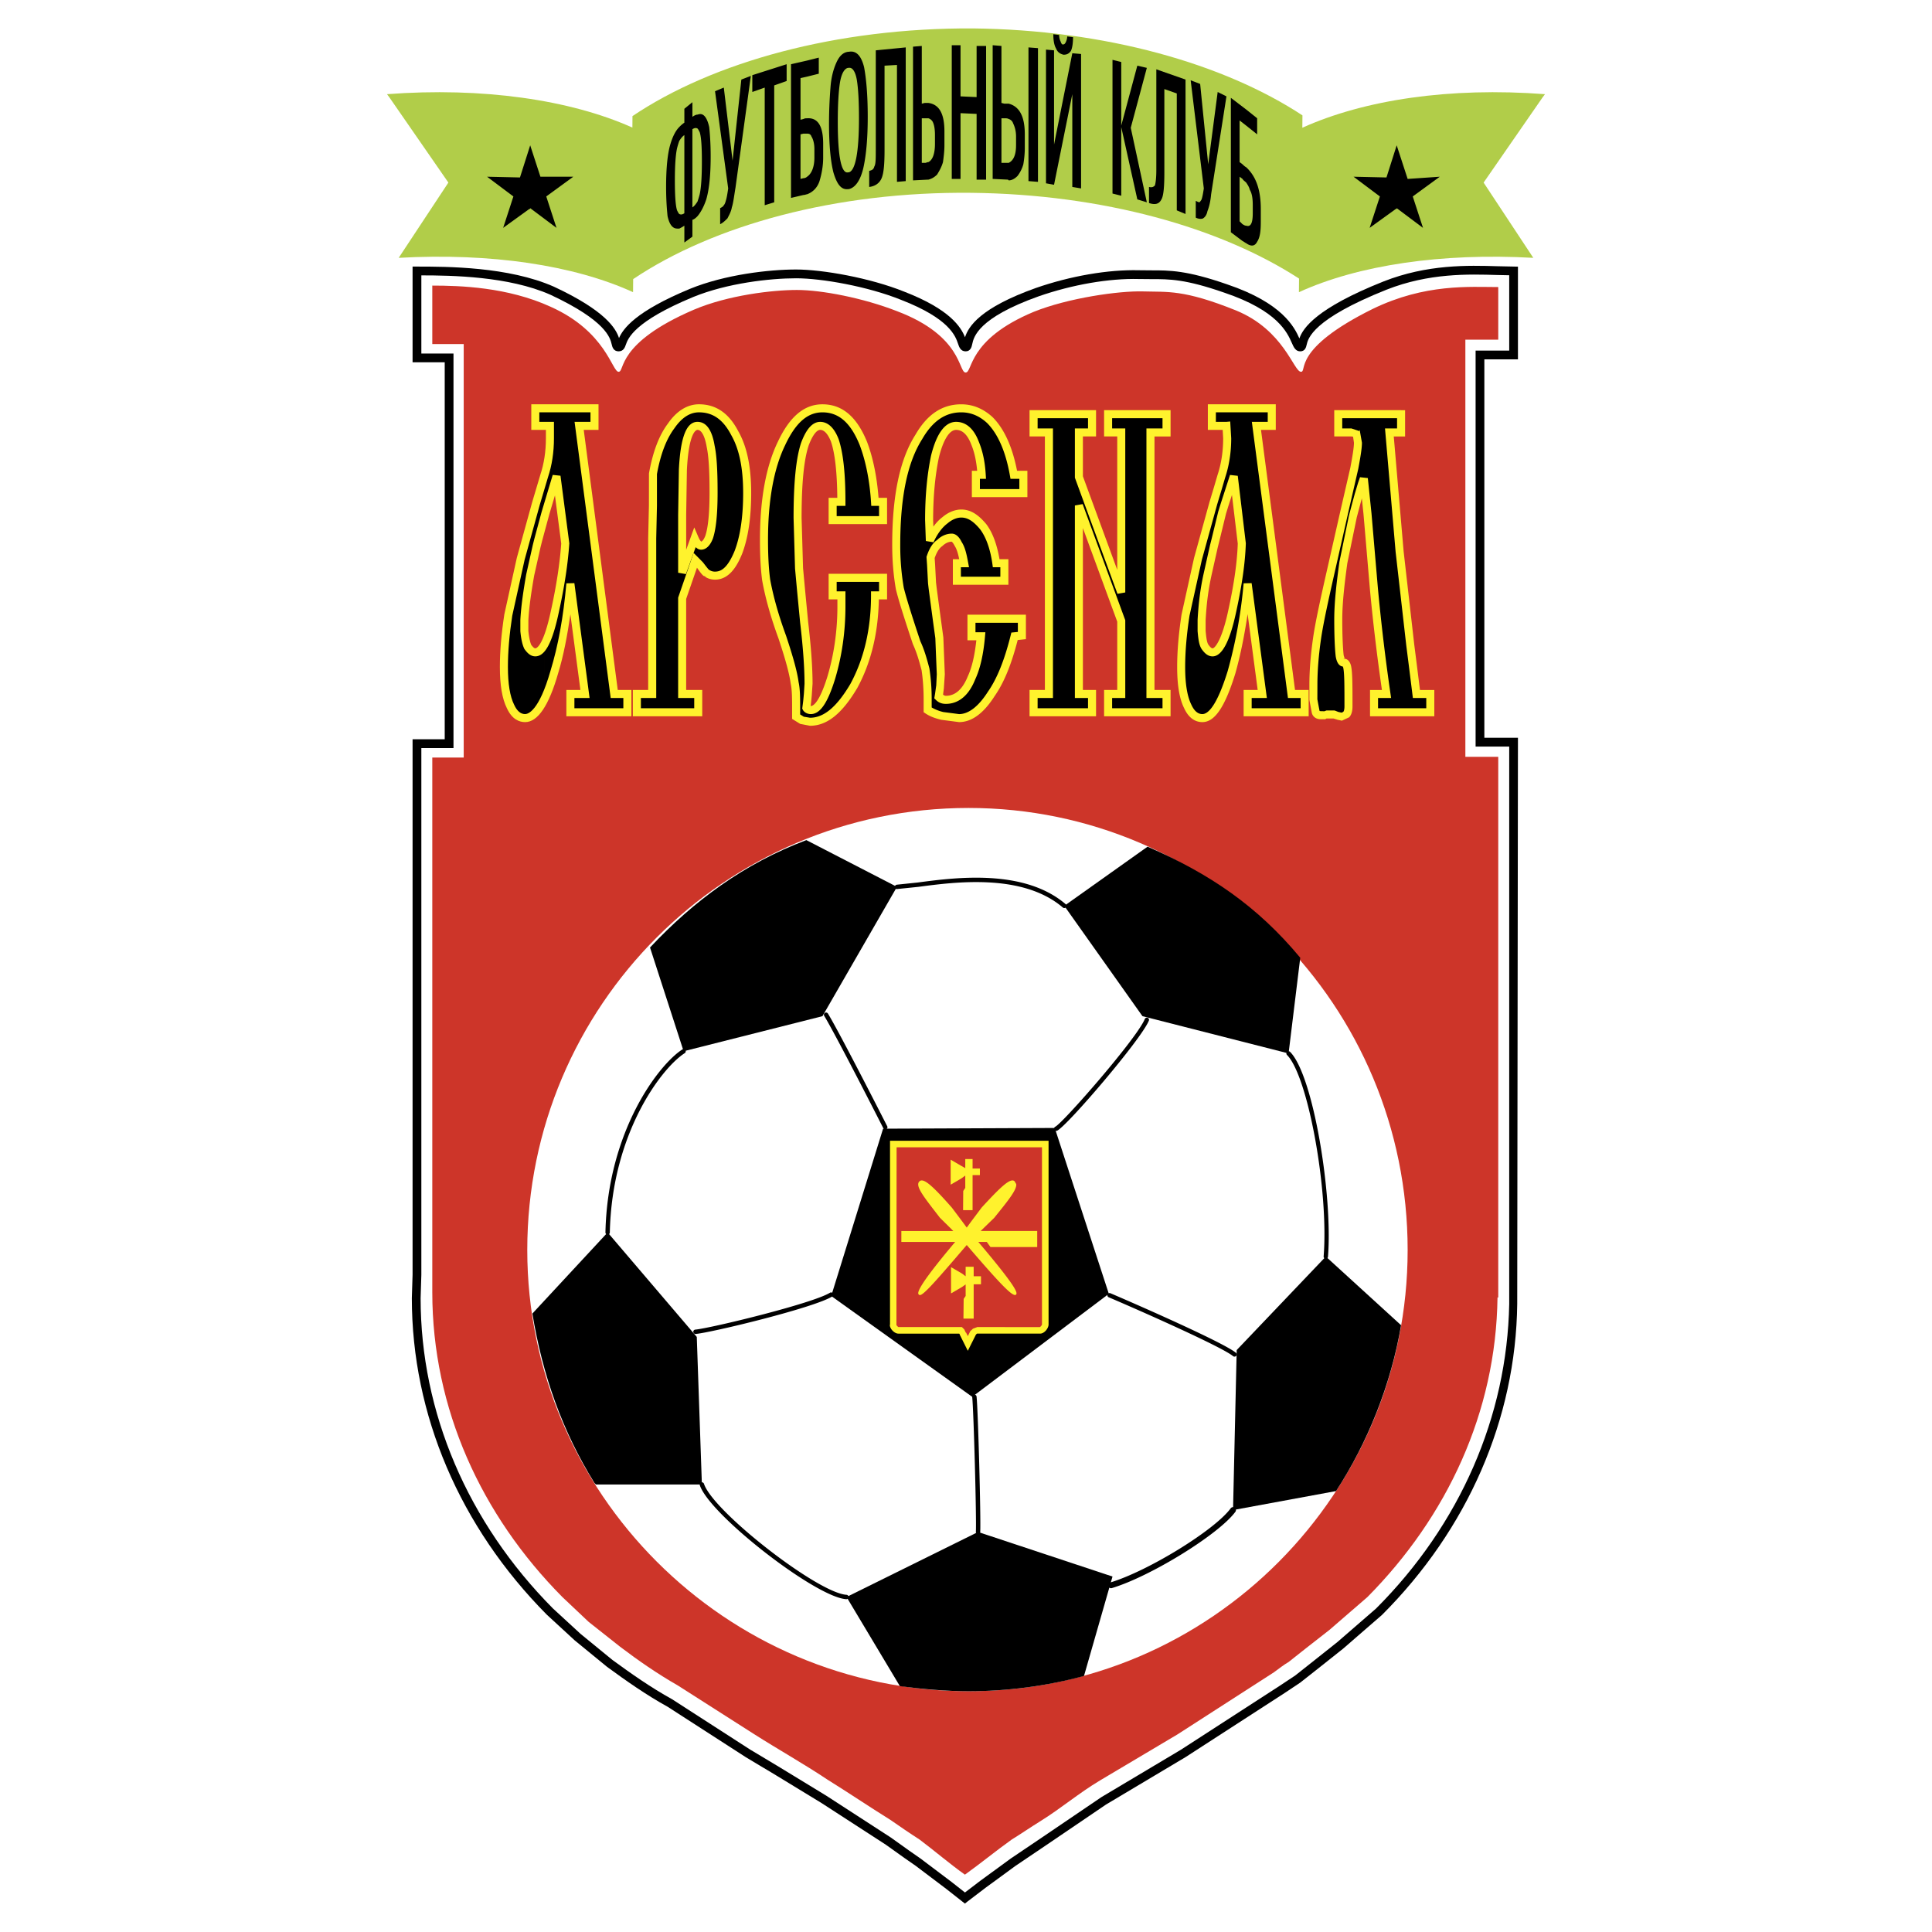 <?xml version="1.0" encoding="UTF-8"?> <svg xmlns="http://www.w3.org/2000/svg" width="2500" height="2500" viewBox="0 0 192.756 192.756"><g fill-rule="evenodd" clip-rule="evenodd"><path fill="#fff" d="M0 0h192.756v192.756H0V0z"></path><path d="M138.021 28.086c-6.695 2.668-8.02 4.644-8.381 5.678-.496-1.113-1.682-3.532-7.211-5.395-4.027-1.402-5.752-1.4-7.578-1.396l-1.221-.011c-3.07-.077-6.82.568-10.289 1.773-5.557 1.984-6.714 3.834-7.062 4.914-.393-.993-1.472-2.772-6.049-4.544-3.428-1.386-8.186-2.217-10.8-2.217-2.706 0-7.103.505-10.588 1.928-5.448 2.257-6.669 3.971-7.083 4.912-.319-.975-1.373-2.734-6.489-5.122-4.54-2.009-10.707-2.009-13.671-2.009h-.437v9.549h3.207v37.612h-3.207v53.428l-.073 2.332c0 11.605 4.782 22.82 13.467 31.58l2.784 2.564 3.227 2.641c1.88 1.375 3.899 2.799 6.042 3.98l7.775 5.016 3.088 1.852 4.491 2.738 6.418 4.158 1.84 1.314 1.128.785 3.045 2.299 1.875 1.475.256-.203 1.813-1.381 2.975-2.176 2.918-1.969c-.01.008 3.082-2.092 3.082-2.092l3.029-2.057 7.943-4.736 9.93-6.424-.023.014 1.531-1.021 1.805-1.422 2.479-1.969 3.877-3.365c8.564-8.562 13.348-19.568 13.49-31.012l.072-56.497h-3.352V35.852h3.352v-9.248l-2.029-.042c-2.954-.086-6.999-.209-11.396 1.524z"></path><path d="M129.727 35.053c.49 0 .588-.436.635-.646.143-.633.578-2.558 7.982-5.508 4.227-1.667 8.17-1.549 11.049-1.461l1.182.024v7.517h-3.354v39.508h3.354v55.616c-.213 11.209-4.906 21.998-13.285 30.379l-3.84 3.332-2.465 1.957-1.746 1.383c-.01.004-1.498.996-1.498.996l-9.914 6.416-7.932 4.729c-.002 0-6.125 4.156-6.125 4.156l-2.922 1.971-3.045 2.225-1.53 1.166-1.333-1.049-3.094-2.334-1.129-.787-1.835-1.311c-.033-.023-6.441-4.174-6.441-4.174-.002 0-4.523-2.758-4.523-2.758l-3.067-1.84-7.793-5.025c-2.126-1.174-4.117-2.578-5.956-3.922l-3.188-2.609-2.752-2.533c-8.505-8.582-13.197-19.578-13.197-30.951l.073-2.332V74.635h3.207V35.272h-3.207v-7.798c3.032.004 8.703.085 12.87 1.929 5.567 2.599 5.968 4.306 6.119 4.948.058.245.165.702.691.702.49 0 .632-.406.717-.649.222-.635.813-2.322 6.741-4.778 3.366-1.373 7.628-1.862 10.255-1.862 2.531 0 7.142.806 10.478 2.155 4.831 1.87 5.422 3.625 5.674 4.375.107.32.255.759.759.759.503 0 .604-.467.656-.717.153-.713.559-2.606 6.635-4.775 3.371-1.169 7.006-1.798 9.975-1.724l1.246.011c1.826-.003 3.402-.005 7.293 1.35 5.312 1.789 6.275 3.966 6.738 5.014.189.432.371.841.842.841z" fill="#fff"></path><path d="M127.104 166.842c.51-.365.945-.729 1.457-1.021l1.75-1.385 2.332-1.822 3.789-3.279c7.945-8.02 12.83-18.441 12.975-29.885h.074V75.508H146.2V33.887h3.281v-5.248c-2.842 0-7.289-.365-12.537 2.187-8.092 4.009-6.488 6.268-7.145 6.268-.729 0-1.676-4.155-6.486-6.123-5.25-2.114-6.854-1.822-9.258-1.896-2.406-.072-7.508.656-10.934 2.042-6.633 2.77-6.051 6.05-6.78 6.05-.729 0-.292-3.644-6.851-6.123-3.354-1.312-7.508-2.114-9.987-2.114-2.405 0-6.853.511-10.278 1.969-7.799 3.353-6.852 6.195-7.508 6.195-.656 0-1.239-4.009-6.778-6.487-4.301-1.968-9.04-2.113-11.809-2.113v5.831h3.134v41.257H43.13V128.938c0 11.59 4.883 22.232 12.974 30.396l2.624 2.479 3.135 2.479c1.822 1.383 3.718 2.697 5.758 3.863l7.654 4.883c2.406 1.531 4.883 2.916 7.289 4.52 2.115 1.312 4.155 2.697 6.269 4.01.948.656 1.896 1.311 2.916 1.967 1.458 1.094 2.988 2.406 4.52 3.5 1.529-1.094 3.133-2.406 4.664-3.5.949-.582 1.895-1.238 2.844-1.822 2.113-1.312 3.789-2.77 5.977-4.082l7.727-4.592 9.623-6.197z" fill="#cd3529"></path><path d="M121.928 69.677v-5.468c.363-.729.654-1.822 1.02-3.279.51-2.333.875-4.592.947-6.706l-.801-6.706c-.438 1.239-.803 2.478-1.166 3.645v.146-3.936c.363-1.312.51-2.479.51-3.645 0-.292 0-.729-.074-1.24h-.436v-1.749h4.955v1.749h-1.529l3.498 26.752h1.312v1.822h-5.686V69.24h1.457l-1.457-11.006a49.058 49.058 0 0 1-1.604 8.82c-.292 1.019-.655 1.894-.946 2.623zm15.16-.437h1.24a204.292 204.292 0 0 1-1.24-10.351 221.022 221.022 0 0 1-.656-7.653l-.363-3.499c-.219.655-.438 1.166-.512 1.604-.145.437-.291 1.166-.582 2.187-.365 1.676-.656 3.134-.947 4.591-.291 2.115-.51 4.01-.51 5.686 0 1.822.072 3.062.145 3.646.074.437.219.655.365.655.219 0 .291.146.363.365.146.583.146 1.895.146 4.009 0 .365-.072.655-.219.802-.146.145-.291.218-.438.218-.072 0-.219 0-.363-.073-.146 0-.293-.072-.439-.145h-.728c-.072 0-.145 0-.219.073h-.363c-.219 0-.438-.073-.51-.365-.074-.218-.146-.656-.219-1.167v-1.458c0-1.604.145-3.135.363-4.665.219-1.531.729-3.863 1.459-7.07l1.238-5.467c.438-1.75.801-3.207 1.021-4.446.219-1.167.363-2.042.363-2.552 0-.437-.072-.729-.145-.875-.146-.146-.293-.146-.51-.146h-1.312v-1.821h6.268v1.821h-1.166c.219 3.426.582 7.362 1.021 11.882.363 4.082.873 7.799 1.311 11.298l.365 2.916h1.385v1.822h-5.613V69.24h.001zm-15.16-28.501v1.749h-1.021v-1.749h1.021zm0 6.633v3.936c-.293.948-.51 1.75-.656 2.551-.365 1.458-.656 2.551-.803 3.499a27.74 27.74 0 0 0-.584 4.519v1.094c.074.801.146 1.312.365 1.604.219.292.438.51.729.51.293 0 .656-.292.949-.875v5.468c-.656 1.312-1.312 1.968-1.969 1.968-.584 0-1.094-.364-1.457-1.166-.439-.875-.656-2.187-.656-3.936 0-1.532.146-3.28.436-5.175.293-1.677.73-3.572 1.24-5.613.363-1.385.875-3.281 1.531-5.541.291-.874.51-1.749.801-2.696 0-.001.074-.074.074-.147zm-52.264 8.82v-1.968c.072.146.219.219.292.219.291 0 .583-.292.802-.875.29-.875.437-2.332.437-4.446 0-2.042-.073-3.572-.292-4.592-.218-1.312-.657-1.968-1.239-2.042v-1.749h.072c1.531 0 2.697.801 3.572 2.479.875 1.53 1.239 3.571 1.239 5.976 0 2.406-.292 4.374-.874 5.904-.656 1.604-1.385 2.333-2.333 2.333-.292 0-.582-.073-.874-.292-.073 0-.292-.292-.656-.802l-.146-.145zm18.441-4.301h-5.029v-1.822h.874c0-2.77-.219-4.811-.655-6.123-.365-.948-.875-1.458-1.458-1.458s-1.093.656-1.53 1.823c-.51 1.53-.729 4.009-.729 7.361 0 1.75.072 3.426.146 5.029.073 1.094.292 2.916.51 5.395.292 2.479.438 4.519.438 6.123 0 .365 0 .729-.073 1.093 0 .365-.073.583-.073.729l-.073.583c.073.146.292.219.438.219.729 0 1.385-1.094 2.041-3.208.657-2.186 1.021-4.591 1.021-7.143v-1.093h-.874V57.65h5.029v1.749h-.802c0 3.499-.729 6.487-2.114 9.038-1.385 2.333-2.771 3.572-4.374 3.572-.364 0-.656-.073-.801-.145a6.834 6.834 0 0 1-.583-.365v-.655c0-1.167 0-2.042-.146-2.697-.146-1.093-.583-2.625-1.24-4.592-.802-2.187-1.312-4.082-1.604-5.686-.146-1.094-.219-2.405-.219-4.009 0-4.009.583-7.216 1.75-9.622 1.093-2.332 2.405-3.499 4.082-3.499 1.823 0 3.135 1.167 4.082 3.499.583 1.53 1.021 3.499 1.167 5.831h.802v1.822h-.003zm7.362 4.301h.729c-.146-.802-.291-1.458-.583-1.896-.218-.437-.437-.655-.656-.655a1.67 1.67 0 0 0-1.166.51c-.438.292-.729.802-.948 1.458.073 1.093.146 1.968.146 2.551.073.584.146 1.386.292 2.26.218 1.604.364 2.697.437 3.207.073 1.094.146 2.333.146 3.646 0 .583 0 1.02-.073 1.238 0 .219-.073.583-.146 1.021.219.219.438.292.73.292 1.093 0 1.967-.729 2.551-2.187.51-1.092.801-2.478.948-4.154h-.948v-1.749h5.03v1.676l-.73.073c-.582 2.332-1.311 4.301-2.332 5.759-1.02 1.604-2.113 2.405-3.207 2.405a7.06 7.06 0 0 1-1.677-.219c-.583-.145-1.021-.292-1.458-.582v-.657-.437c0-1.021-.073-2.042-.218-2.989-.218-.802-.437-1.677-.875-2.624-.802-2.406-1.385-4.229-1.676-5.394a25.047 25.047 0 0 1-.365-4.374c0-4.811.729-8.383 2.259-10.788 1.094-1.896 2.479-2.842 4.229-2.842 1.021 0 1.968.364 2.841 1.167 1.168 1.166 1.969 2.987 2.406 5.466h.947v1.822h-4.736v-1.822h.582c-.072-1.239-.291-2.259-.656-3.134-.438-1.167-1.093-1.75-1.895-1.75-.875 0-1.604 1.021-2.114 3.062-.365 1.749-.583 3.863-.583 6.341 0 .729 0 1.385.072 2.042.438-.948.948-1.604 1.531-2.042.51-.437 1.094-.655 1.604-.655.802 0 1.458.437 2.187 1.312.654.875 1.094 2.114 1.311 3.645h.803v1.75h-4.738v-1.753h-.001zm12.174-5.758V69.24h1.311v1.822h-5.83V69.24h1.529V43.144h-1.529v-1.821h5.83v1.821h-1.311v4.446l4.227 11.517V43.144h-1.312v-1.821h5.832v1.821h-1.604V69.24h1.604v1.822h-5.832V69.24h1.312v-7.289l-4.227-11.517zm-52.775-7.946h-.51v-1.749h4.956v1.749h-1.53l3.499 26.752h1.312v1.822h-5.686V69.24h1.458l-1.458-11.006c-.292 3.279-.802 6.195-1.604 8.82-.292 1.02-.655 1.895-.947 2.624V64.21c.364-.729.729-1.822 1.021-3.279.51-2.333.875-4.592 1.021-6.706l-.875-6.706a40.852 40.852 0 0 0-1.094 3.645c-.072.073-.072.146-.072.218v-4.009c.364-1.312.51-2.479.51-3.645l-.001-1.24zm14.798-1.749v1.749h-.073c-.802 0-1.312 1.458-1.458 4.374-.072.947-.072 2.479-.072 4.519v5.759l1.238-3.427c.073.22.219.438.365.511v1.968l-.292-.292-1.312 3.79v9.549h1.604v1.822H63.54V69.24h1.531V53.713c0-1.092 0-2.259.072-3.279v-3.135c.365-2.041.948-3.644 1.823-4.811.802-1.093 1.676-1.676 2.698-1.749zm-15.308 1.749h-.948v-1.749h.948v1.749zm0 27.189c-.656 1.312-1.312 1.968-1.968 1.968-.583 0-1.093-.364-1.458-1.166-.438-.875-.656-2.187-.656-3.936 0-1.532.146-3.28.437-5.175.292-1.677.73-3.572 1.24-5.613a223.49 223.49 0 0 1 1.53-5.541c.292-.874.583-1.749.802-2.696.073 0 .073-.073.073-.146v4.009c-.218.875-.51 1.677-.656 2.479-.364 1.458-.655 2.551-.802 3.499-.292 1.677-.51 3.134-.583 4.519v1.094c.073.801.219 1.312.365 1.604.219.292.438.51.729.51s.656-.292.948-.875v5.466h-.001z"></path><path d="M59.312 40.337h-6.305v2.552h1.458v.838c0 1.311-.189 2.543-.562 3.664l-.802 2.696-1.537 5.565c-.002.004-1.247 5.646-1.247 5.646-.294 1.914-.444 3.677-.444 5.245 0 1.829.229 3.174.699 4.115.52 1.145 1.275 1.388 1.816 1.388 1.265 0 2.375-1.642 3.301-4.883.536-1.751.911-3.746 1.219-5.872.396 2.997.92 6.951 1 7.547h-1.401v2.624h6.487v-2.624h-1.361l-3.394-25.949h1.475v-2.552h-.402zm-.4.802v.948h-1.587l3.604 27.553h1.263v1.021h-4.883V69.64h1.514l-1.518-11.459-.797.017c-.299 3.361-.817 6.22-1.588 8.738-1.142 3.998-2.227 4.309-2.532 4.309-.444 0-.812-.313-1.092-.932-.415-.829-.621-2.092-.621-3.77 0-1.527.146-3.249.433-5.116l1.232-5.576 1.526-5.526.808-2.717c.391-1.166.594-2.484.594-3.881v-1.64H53.81v-.948h5.102z" fill="#fff22d"></path><path d="M54.04 51.064l-.729 2.697-.157.627-.652 2.908c-.257 1.481-.508 3.066-.587 4.56v1.114c.07.785.209 1.389.407 1.782.287.394.606.732 1.087.732.982 0 1.709-1.38 2.361-4.474.552-2.521.888-4.733 1.028-6.76l.003-.041-.881-6.746-.775-.081-1.105 3.682zM53 64.333c-.048-.113-.207-.534-.286-1.399l.002-1.057c.076-1.43.323-2.986.578-4.451l.638-2.841.158-.629.723-2.677.554-1.852.627 4.801c-.137 1.953-.475 4.176-1.009 6.615-.786 3.732-1.498 3.84-1.577 3.84-.1.001-.226-.107-.408-.35l1.04-13.269L53 64.333zM66.636 42.262c-.88 1.171-1.5 2.8-1.888 4.967l-.005 3.205-.074 3.279v15.125h-1.53v2.624h6.924v-2.624h-1.604v-9.081l1.079-3.119c.501.712.65.901.926.901l-.24-.08c.333.25.698.372 1.114.372 1.477 0 2.25-1.473 2.704-2.581.601-1.579.904-3.613.904-6.057 0-2.635-.423-4.655-1.292-6.176-.938-1.799-2.223-2.681-3.92-2.681-1.161.001-2.233.667-3.098 1.926zM65.071 69.64h.401V53.713l.072-3.25v-3.164c.358-1.97.931-3.487 1.742-4.57.729-1.06 1.549-1.59 2.449-1.59 1.389 0 2.411.72 3.216 2.263.806 1.41 1.194 3.3 1.194 5.792 0 2.345-.286 4.284-.848 5.762-.752 1.837-1.441 2.074-1.958 2.074a.997.997 0 0 1-.634-.211c-.04-.017-.57-.714-.57-.714l-.48-.487-.453-.454-1.543 4.46V69.64h1.604v1.021h-5.321V69.64h1.129z" fill="#fff22d"></path><path d="M67.732 46.842l-.073 4.539v5.759l.778.137.971-2.686c.149.139.321.252.547.252.28 0 .806-.147 1.177-1.134.313-.939.462-2.435.462-4.587 0-2.266-.093-3.708-.3-4.676-.259-1.559-.833-2.358-1.704-2.358-1.105-.001-1.696 1.51-1.858 4.754zm.728 4.539l.072-4.489c.195-3.891.97-4.003 1.058-4.003.401 0 .735.622.917 1.706.198.929.285 2.321.285 4.527 0 2.036-.139 3.489-.416 4.319-.181.48-.362.586-.411.594-.016-.01-.126-.077-.299-.48l-.399-.932-.807 2.229v-3.471zM77.61 44.068c-1.186 2.443-1.788 5.739-1.788 9.792 0 1.614.072 2.942.222 4.061.321 1.769.867 3.705 1.625 5.771.71 2.132 1.086 3.526 1.218 4.507.142.648.142 1.485.142 2.645v.878l.804.5.981.189c1.693 0 3.192-1.197 4.718-3.769 1.386-2.551 2.094-5.526 2.149-8.842h.823v-2.552h-5.831V59.8h.875v.692c0 2.444-.338 4.809-1.003 7.028-.819 2.637-1.432 2.921-1.657 2.921l-.011-.003.044-.348c.003-.05.022-.193.022-.193l.053-.586c-.008.079.073-1.093.073-1.093 0-1.612-.148-3.688-.44-6.169l-.296-3.083-.212-2.291-.146-5.003c0-3.438.232-5.805.708-7.235.368-.979.789-1.548 1.151-1.548.542 0 .912.752 1.083 1.2.394 1.183.6 3.078.621 5.579h-.866v2.624h5.831v-2.624h-.85c-.16-2.058-.54-3.988-1.144-5.574-1.028-2.53-2.484-3.757-4.457-3.757-1.812 0-3.265 1.221-4.442 3.731zm2.222 26.776c0-1.211 0-2.085-.155-2.784-.132-1-.52-2.439-1.25-4.632-.747-2.036-1.28-3.926-1.59-5.631-.142-1.064-.212-2.359-.212-3.937 0-3.93.575-7.108 1.709-9.447 1.047-2.234 2.229-3.273 3.721-3.273 1.631 0 2.811 1.032 3.711 3.249.61 1.603 1.004 3.579 1.137 5.706l.023.376h.777v1.021h-4.228v-1.021h.875v-.401c0-2.839-.222-4.884-.677-6.249-.551-1.435-1.303-1.732-1.838-1.732-.757 0-1.38.682-1.906 2.082-.509 1.526-.754 3.977-.754 7.503l.146 5.048.214 2.326.296 3.084c.29 2.463.437 4.506.437 6.087l-.065 1.014-.051.538-.029.271-.085.654.055.109c.151.303.519.44.795.44.927 0 1.675-1.076 2.424-3.49.689-2.297 1.038-4.74 1.038-7.262v-1.494h-.875v-.948h4.228v.948h-.802v.4c0 3.348-.695 6.324-2.065 8.848-1.359 2.29-2.64 3.362-4.021 3.362l-.623-.104-.361-.227.001-.434zM91.329 43.381c-1.553 2.441-2.313 6.04-2.313 10.988 0 1.555.125 3.05.371 4.443.267 1.073.756 2.644 1.691 5.452.4.871.607 1.637.808 2.378l.06.225c.131.867.205 1.879.205 2.883v1.308l.179.119c.485.323.966.484 1.583.638l1.773.23c1.259 0 2.453-.872 3.544-2.591.932-1.329 1.668-3.13 2.307-5.602l.818-.083v-2.44h-5.831v2.552h.886c-.162 1.478-.429 2.685-.848 3.584-.523 1.304-1.256 1.956-2.188 1.956-.132 0-.203-.065-.286-.112l.104-.812-.021.14.093-1.366-.146-3.671-.439-3.234-.228-1.712-.064-.543-.094-1.812-.042-.621c.205-.588.453-.987.763-1.193.408-.399.779-.439.932-.441.008.004.122.058.31.432.217.331.339.807.445 1.316h-.633v2.551h5.539v-2.551h-.887c-.248-1.443-.672-2.637-1.307-3.484-.852-1.023-1.622-1.473-2.507-1.473-.627 0-1.307.275-1.865.752-.333.25-.638.572-.918.955l-.024-.65c0-2.325.194-4.431.576-6.259.44-1.764 1.054-2.743 1.721-2.743.638 0 1.149.501 1.519 1.489.311.748.487 1.614.579 2.593h-.531v2.624h5.541v-2.624h-1.031c-.463-2.375-1.277-4.186-2.439-5.35-.934-.856-1.98-1.284-3.126-1.284-1.901-.001-3.398.995-4.579 3.043zm1.624 26.806v-.437a20.09 20.09 0 0 0-.224-3.05c-.01-.044-.07-.267-.07-.267-.2-.737-.425-1.573-.837-2.463-.663-1.998-1.334-4.058-1.651-5.323a24.903 24.903 0 0 1-.353-4.277c0-4.791.719-8.25 2.197-10.573 1.035-1.793 2.305-2.658 3.891-2.658.952 0 1.792.347 2.572 1.061 1.088 1.09 1.859 2.857 2.281 5.242l.059.332h.883v1.02h-3.936v-1.02h.607l-.025-.424c-.074-1.266-.299-2.333-.686-3.266-.619-1.648-1.575-1.996-2.266-1.996-1.103 0-1.945 1.132-2.503 3.364-.396 1.899-.595 4.061-.595 6.439l.075 2.085.763.125c.396-.857.856-1.476 1.407-1.889.435-.373.924-.576 1.364-.576.635 0 1.197.349 1.878 1.167.596.795 1.012 1.96 1.225 3.445l.047.344h.75v.947h-3.937v-.947h.809l-.088-.472c-.143-.783-.299-1.529-.645-2.045-.083-.174-.413-.835-.989-.835-.523 0-1.051.229-1.449.628-.421.271-.772.8-1.044 1.615l-.026.075.056.798.095 1.805c.003.05.066.585.066.585l.231 1.741.216 1.598.22 1.601c-.004-.031.143 3.588.143 3.588l-.054 1.111-.02.127-.096.69-.08.469.147.145c.283.283.595.409 1.013.409.889 0 2.116-.423 2.922-2.439.496-1.061.818-2.464.977-4.268l.037-.436h-.986v-.948h4.229v.913l-.648.065-.068.274c-.623 2.491-1.365 4.331-2.271 5.625-.934 1.468-1.925 2.235-2.878 2.235l-1.58-.207a4.249 4.249 0 0 1-1.154-.457l-.001-.395zM116.387 40.921h-6.232v2.624h1.312v13.307c-1.027-2.801-3.387-9.225-3.426-9.333v-3.974h1.312v-2.624h-6.635v2.624h1.531v25.293h-1.531v2.624h6.635v-2.624h-1.312V52.689c1.027 2.801 3.387 9.225 3.426 9.333v6.816h-1.312v2.624h6.633v-2.624h-1.604V43.545h1.604v-2.624h-.401zm-.403.802v1.02h-1.604V69.64h1.604v1.021h-5.027V69.64h1.311v-7.761l-4.252-11.584-.775.138V69.64h1.311v1.021h-5.029V69.64h1.531V42.743h-1.531v-1.02h5.029v1.02h-1.311v4.919l4.25 11.584.777-.138V42.743h-1.311v-1.02h5.027zM126.883 40.337h-6.377v2.552h1.482l.047.838c0 1.309-.188 2.542-.562 3.664l-.342 1.169-.459 1.527-1.537 5.565c-.002.004-1.248 5.646-1.248 5.646-.295 1.919-.441 3.681-.441 5.245 0 1.83.227 3.176.697 4.115.52 1.145 1.275 1.388 1.816 1.388 1.236 0 2.256-1.503 3.297-4.875.549-1.967.922-3.93 1.219-5.911l1.004 7.578h-1.402v2.624h6.488v-2.624h-1.361c-.086-.668-3.281-25.086-3.395-25.949h1.475v-2.552h-.401zm-.401.802v.948h-1.586L128.5 69.64h1.264v1.021h-4.885V69.64h1.516l-1.52-11.46-.797.018a48.33 48.33 0 0 1-1.59 8.748c-1.1 3.551-1.982 4.299-2.529 4.299-.443 0-.812-.313-1.094-.932-.414-.827-.621-2.09-.621-3.77 0-1.524.148-3.245.434-5.116 0 .006 1.232-5.576 1.232-5.576l1.527-5.526.465-1.545.336-1.145c.396-1.194.6-2.512.6-3.908l-.1-1.674-.375.034h-1.055v-.948h5.174z" fill="#fff22d"></path><path d="M121.793 50.24l-.248.803-.662 2.719-.162.64-.648 2.896c-.316 1.449-.498 2.863-.588 4.56v1.114c.076.847.15 1.452.445 1.844.248.332.568.671 1.049.671.941 0 1.736-1.505 2.361-4.474.576-2.639.891-4.856.955-6.774l.002-.03-.805-6.737-.775-.086-.924 2.854zm.766.235l.354-1.093c.229 1.916.572 4.795.58 4.851-.064 1.865-.371 4.026-.936 6.612-.662 3.135-1.379 3.84-1.578 3.84-.1 0-.227-.107-.406-.35-.168-.223-.232-.789-.287-1.4v-1.057c.088-1.63.264-3.004.576-4.434.004-.024.637-2.845.637-2.845l.189-.756.631-2.59.24-.778zM139.785 40.921h-6.668v2.624h1.713l.164.022.09.598c0 .475-.143 1.333-.357 2.478l-1.016 4.422-1.24 5.476c-.768 3.37-1.252 5.612-1.465 7.103-.25 1.758-.369 3.259-.369 4.722v1.458c.006.058.24 1.294.24 1.294.098.395.426.638.891.638h.455s.062-.039.119-.072l.697-.001c.15.046.367.113.432.131l.41.088.721-.336c.221-.221.336-.596.336-1.085 0-2.167 0-3.476-.158-4.107-.064-.203-.219-.667-.752-.667l.148.054-.117-.375c-.066-.532-.141-1.765-.141-3.579 0-1.721.244-3.722.506-5.628l.941-4.563c.002 0 .346-1.304.346-1.304l.16-.594c.08.772.164 1.562.164 1.562l.654 7.654c.318 3.374.725 6.697 1.186 9.907h-1.188v2.624h6.414v-2.624h-1.432l-.32-2.564-.252-1.986-1.059-9.297-.982-11.446h1.129v-2.624h-.4v-.003zm-.4.802v1.02h-1.203l1.059 12.322 1.062 9.324.252 1.985.408 3.267h1.336v1.021h-4.811v-1.021h1.303l-.066-.458a203.478 203.478 0 0 1-1.236-10.331c-.002-.005-.656-7.644-.656-7.644l-.365-3.512-.779-.084-.191.55-.334 1.113-.229.84-.346 1.302-.953 4.624c-.271 1.958-.518 3.993-.518 5.764 0 1.573.055 2.954.148 3.695.135.814.479.977.705.998.016.036.039.099.039.099.127.507.127 1.85.127 3.884 0 .342-.074.49-.102.519-.002 0-.154.101-.154.101l-.184-.031-.18-.042-.33-.133-.109-.014h-.729l-.502.19.283-.117h-.363l-.104-.017-.018-.045a97.384 97.384 0 0 1-.211-1.125l.004-1.401c0-1.424.113-2.889.359-4.607.211-1.465.691-3.69 1.453-7.039l1.238-5.468 1.025-4.465c.229-1.218.369-2.083.369-2.621l-.229-1.289-.035.13-.791-.263h-.912v-1.02l5.47-.001zm-5.852 30.11l-.062-.02-.133-.029.195.049z" fill="#fff22d"></path><path d="M96.633 168.736c24.201 0 43.808-19.826 43.808-44.027 0-24.346-19.607-44.099-43.808-44.099-24.272 0-44.027 19.753-44.027 44.099 0 24.201 19.755 44.027 44.027 44.027z" fill="#fff"></path><path d="M88.105 112.609l17.129-.072 5.395 16.547-13.631 10.277-14.069-10.06 5.176-16.692zM80.451 83.818l9.039 4.664-7.436 12.903-13.849 3.498-3.353-10.35c4.374-4.665 9.403-8.383 15.599-10.715zM129.727 95.553l-1.166 9.548-14.578-3.717-7.799-11.007 8.309-5.904c6.195 2.697 10.933 5.904 15.234 11.08zM133.297 148.764l-10.277 1.895.365-15.963 8.893-9.33 7.508 6.852c-1.02 5.977-3.354 11.735-6.489 16.546zM89.782 168.227l-5.322-8.893 13.123-6.488 13.412 4.447-2.844 9.914c-3.717 1.02-7.727 1.529-11.517 1.529-2.188 0-4.667-.218-6.852-.509zM53.117 131.053l7.508-8.092 8.893 10.424.51 14.725h-10.57l-.146-.148c-3.207-5.175-5.174-10.716-6.195-16.909z"></path><path d="M68.088 104.697c-2.314 1.467-7.463 8.1-7.683 18.258a.22.22 0 0 0 .213.225.22.22 0 0 0 .224-.215c.216-9.982 5.227-16.471 7.48-17.896a.22.22 0 0 0-.234-.372zM82.305 101.053a.217.217 0 0 0-.073.299c1.221 2.012 5.849 11.119 5.896 11.211a.218.218 0 1 0 .39-.197c-.046-.092-4.683-9.215-5.912-11.24a.218.218 0 0 0-.301-.073zM114.217 101.668c-.793 1.945-8.143 10.35-8.934 10.746-.107.055-.152.186-.098.293s.186.152.293.098c1.033-.516 8.381-9.1 9.143-10.973a.217.217 0 0 0-.119-.285.216.216 0 0 0-.285.121zM82.814 128.971c-1.726 1.078-11.925 3.551-13.461 3.686a.219.219 0 0 0 .038.435c1.588-.139 11.832-2.609 13.654-3.75a.219.219 0 0 0-.231-.371zM110.5 129.145a.217.217 0 0 0 .117.285c2.908 1.236 11.258 4.924 12.408 5.873a.224.224 0 0 0 .311-.031.22.22 0 0 0-.031-.307c-1.281-1.055-10.342-5.014-12.518-5.938a.218.218 0 0 0-.287.118zM97.193 139.145a.218.218 0 0 0-.195.24c.146 1.387.437 12.07.365 13.449a.218.218 0 0 0 .205.23.217.217 0 0 0 .23-.207c.072-1.387-.217-12.125-.365-13.518a.216.216 0 0 0-.24-.194zM69.96 147.9a.217.217 0 0 0-.14.275c.952 2.938 11.617 11.23 14.63 11.377a.22.22 0 0 0 .021-.438c-2.831-.139-13.34-8.314-14.235-11.074a.22.22 0 0 0-.276-.14zM91.58 88.046l-2.09.218c-.121.012-.23.12-.217.241.012.12.097.208.217.196l2.148-.221c3.63-.482 10.387-1.377 14.403 2.064a.22.22 0 0 0 .309-.023.22.22 0 0 0-.025-.309c-4.165-3.569-11.046-2.657-14.745-2.166zM128.406 104.947a.217.217 0 0 0 0 .309c2.09 2.092 4.174 13.547 3.654 20.092-.01.121.08.227.199.236.121.01.227-.08.234-.199.486-6.094-1.457-18.115-3.779-20.438a.216.216 0 0 0-.308 0zM122.785 150.486c-1.594 2.176-8.223 6.254-12.021 7.402a.288.288 0 0 0-.195.361.29.29 0 0 0 .363.195c3.883-1.17 10.678-5.369 12.324-7.615a.29.29 0 1 0-.471-.343z"></path><path d="M96.56 134.039l-.219-.438-.146-.291-.146-.291c0-.072-.072-.146-.072-.146l-.146-.145h-6.197c-.218 0-.583-.365-.51-.584V114.14h15.162v18.004c0 .219-.291.584-.51.584h-6.27c-.072 0-.145 0-.219.072-.146.072-.146.146-.219.219l-.145.291-.146.291-.217.438z" fill="#cd3529"></path><path d="M104.287 113.812h-15.49v18.332c-.044.08.002.291.146.49.151.209.423.422.692.422h6.061c.02.02.043.041.045.045l.015.064.803 1.605.806-1.605a.521.521 0 0 0 .051-.061l.02-.012c.037-.025.045-.033.047-.037h6.295c.416 0 .838-.531.838-.912v-18.332h-.329v.001zm-.328.657v17.676a.532.532 0 0 1-.209.26l-6.242-.004-.439.164c-.01.02-.215.201-.215.201l-.046.041-.03.064s-.182.363-.217.436l-.217-.436.035.148-.167-.377-.244-.242h-6.332c-.046-.016-.178-.145-.192-.207l-.006.055.016-17.779h14.505zm-6.902 18.099l.012-.004.004-.004c-.001-.001-.005.001-.016.008z" fill="#fff22d"></path><path d="M96.305 117.289v1.225l-.203.309-.016 1.916h.949v-3.498h.729v-.658h-.729v-.947h-.73v.91l-.419-.24-1.039-.605v2.494l1.04-.605c0-.002.288-.209.418-.301zM97.143 126.387h-.8l-.001.947-.355-.268-1.102-.643v2.621l1.094-.639.364-.258v1.152l-.198.291-.02 1.824v.145h1.019v-3.426h.729v-.801h-.729l-.001-.945z" fill="#fff22d"></path><path d="M98.818 124.418h4.666v-1.602h-5.643c.654-.637 1.352-1.312 1.352-1.312l.107-.133c1.25-1.549 2.094-2.592 2.094-3.168a.38.38 0 0 0-.006-.07l-.174-.291c-.416-.334-1.35.543-3.277 2.639 0 .002-.972 1.295-.972 1.295l-.514.699-.516-.701-.97-1.291c-2.01-2.283-2.82-2.949-3.211-2.637-.484.404.283 1.4 1.681 3.207l.342.443c.006.008 1.026 1.012 1.026 1.012l.305.309h-5.181v1.092h5.371c-4.057 4.809-3.749 5.131-3.626 5.252l.033.033.089.014c.376-.016 1.744-1.592 4.554-4.871l.103-.121c3.529 4.109 4.604 5.188 4.912 4.957.133-.168.326-.445-3.758-5.264h.848c.068.093.365.509.365.509z" fill="#fff22d"></path><path d="M154.145 9.396c-9.525-.722-18.029.562-24.211 3.348l.012-1.234c-7.873-5.176-19.682-8.528-32.875-8.675-13.631-.072-25.95 3.354-33.968 8.748l-.009 1.146c-6.187-2.777-14.968-4.054-24.482-3.333l.219.292 5.904 8.528-4.957 7.508c9.184-.51 17.478.729 23.382 3.426l.012-1.304c8.022-5.385 20.24-8.753 33.753-8.609 13.09.145 24.811 3.449 32.682 8.556l-.012 1.357c5.904-2.697 14.199-3.936 23.383-3.426l-4.957-7.508 5.904-8.528.22-.292z" fill="#b1cd49"></path><path d="M106.109 5.459c.291 0 .51-.073.729-.365.146-.292.219-.802.219-1.385l-.582-.073c0 .218-.074.438-.146.583-.074.146-.145.218-.291.218-.074 0-.146-.072-.219-.292a1.44 1.44 0 0 1-.146-.656l-.582-.073c0 .583.072 1.093.291 1.458.143.366.436.513.727.585zM123.967 16.393l-.291-.218v-4.156l.656.511 1.094.875v-1.604l-1.094-.875-1.529-1.167v13.412l1.164.875c.146.073.219.146.365.219.51.365.875.292 1.094-.146.293-.437.363-1.093.363-1.968v-1.312c0-1.822-.436-3.208-1.457-4.154-.146-.073-.291-.22-.365-.292zm.73 2.551c.219.365.291.875.291 1.531v.801c0 1.021-.219 1.386-.656 1.24-.146 0-.219-.073-.365-.146l-.291-.292v-4.446l.291.219c.074.146.219.218.365.365.147.218.291.436.365.728zM120.543 16.393l-.803-8.018-.947-.365 1.312 10.789c-.074.51-.146.874-.221 1.093a.973.973 0 0 1-.219.292c-.072 0-.217-.073-.363-.146v1.677c.291.145.582.145.729.073.219-.146.365-.364.438-.729.146-.364.291-.875.365-1.676l1.529-9.768-.875-.437-.945 7.215zM115.367 16.977c0 .802-.072 1.312-.146 1.53-.146.146-.291.219-.584.146v1.604c.658.219 1.021.073 1.24-.364.219-.365.291-1.312.291-2.697v-8.31l1.24.437v11.664l.873.363V7.938l-2.914-1.021v10.06zM113.471 6.552l-1.604 5.978V6.188l-.873-.218v13.339l.873.218v-6.851l1.604 7.216.949.292-1.604-7.436 1.604-5.977-.949-.219z"></path><path d="M105.162 14.425V5.022l-.803-.073v13.34l.803.145 1.822-9.038v9.256l.875.147V5.387l-.875-.074-1.822 9.112zM100.643 10.343h-.438l-.291-.072V4.584l-.875-.073V17.85l1.531.073.072.073c.291 0 .582-.146.875-.438.219-.292.438-.656.582-1.166.074-.438.146-1.02.146-1.604v-1.385c.001-1.748-.509-2.769-1.602-3.06zm.728 4.155c0 1.021-.291 1.53-.729 1.749h-.728v-4.446h.291c.219 0 .291 0 .438.073a.659.659 0 0 1 .438.437c.145.292.291.729.291 1.312v.875h-.001zM102.611 18.069l.948.073V4.803l-.948-.073v13.339zM97.436 9.687l-1.604-.073V4.511h-.875v13.34h.875v-6.56l1.604.072v6.56h.947V4.584h-.947v5.103zM92.624 10.271h-.365l-.292.072V4.584l-.874.072v13.34l1.457-.073h.073c.292-.073.583-.218.875-.51.219-.365.437-.729.583-1.239.072-.511.145-1.093.145-1.677v-1.385c.002-1.749-.508-2.696-1.602-2.841zm.657 4.081c0 .948-.219 1.604-.657 1.823-.146 0-.218.072-.292.072h-.365v-4.446h.657a.749.749 0 0 1 .438.363c.146.292.219.73.219 1.313v.875zM87.376 15.008c0 .802 0 1.385-.146 1.604-.073.292-.219.365-.51.437v1.604c.583-.072 1.021-.364 1.239-.874.22-.511.292-1.458.292-2.843V6.552l1.24-.072v11.662l.874-.073V4.73l-2.987.292v9.986h-.002zM84.679 5.168h-.073c-.51.072-.875.437-1.167 1.094-.292.655-.51 1.457-.583 2.477a47.158 47.158 0 0 0-.145 3.572c0 2.041.145 3.717.437 4.884.365 1.239.802 1.749 1.458 1.676h.073c.656-.145 1.166-.874 1.457-2.113.292-1.312.438-2.989.438-5.103 0-2.186-.146-3.79-.364-4.956-.292-1.167-.802-1.677-1.531-1.531zm0 12.027h-.073c-.656.146-1.02-1.531-1.02-5.03 0-1.676.072-2.987.218-3.936.146-.875.437-1.385.802-1.458h.073c.364-.073.656.364.802 1.166.146.875.219 2.187.219 3.864 0 3.426-.365 5.248-1.021 5.394zM80.524 11.801c-.146 0-.218 0-.365.073l-.291.073V7.792l.655-.146 1.167-.292V5.75l-1.167.292-1.603.365v13.339l1.239-.292c.146 0 .292-.072.365-.072.583-.22 1.021-.657 1.239-1.313.219-.729.364-1.53.364-2.332v-1.385c0-1.749-.509-2.624-1.603-2.551zm.728 3.936c0 .948-.292 1.604-.729 1.895a.55.55 0 0 1-.365.146l-.291.072v-4.446l.291-.073h.365c.219 0 .365.073.437.292.146.218.292.657.292 1.239v.875zM75.058 9.177l1.238-.438v11.736l.948-.291V8.521l1.239-.438V6.407L75.058 7.5v1.677zM73.089 16.028l-.875-7.29-.875.365 1.312 9.695c-.072.51-.145.947-.218 1.166-.072.292-.146.438-.219.51-.073.146-.219.219-.365.292v1.604c.292-.146.511-.364.729-.583.146-.292.364-.656.437-1.093.146-.438.219-1.094.365-1.968l1.531-11.152-.947.364-.875 8.09zM70.101 11.436c-.146-.073-.292-.073-.51 0-.146 0-.292.073-.51.219v-1.458l-.802.656v1.385a3.164 3.164 0 0 0-.51.438c-.365.364-.656.947-.875 1.676-.292.948-.437 2.406-.437 4.301 0 1.24.072 2.187.146 2.916.146.656.364 1.021.656 1.167.145.073.292.073.51.073.146-.073.292-.146.51-.292v1.677l.802-.583v-1.677c.218-.073.364-.218.51-.365.365-.437.655-1.021.875-1.676.292-1.021.437-2.405.437-4.301 0-1.24-.073-2.26-.145-2.916-.147-.657-.366-1.093-.657-1.24zm-1.823 9.84c-.218.147-.365.147-.51.073-.073-.073-.146-.218-.218-.363-.146-.438-.219-1.458-.219-2.989 0-1.458.073-2.552.219-3.207.072-.292.145-.51.218-.729.146-.219.292-.437.51-.582v7.797zm1.531-1.894c-.073.29-.146.51-.219.729-.146.218-.292.437-.51.583v-7.799c.218-.146.364-.146.51-.073.073.073.146.218.219.365.146.437.218 1.385.218 2.916 0 1.529-.072 2.623-.218 3.279zM143.648 17.632l-3.207.219-1.093-3.353-1.02 3.208-3.281-.074 2.625 1.968-1.022 3.134 2.625-1.895h.073v-.073l2.625 1.968-1.022-3.134 2.697-1.968zM53.918 17.632l-1.02-3.134-1.021 3.208-3.28-.074 2.624 1.968-1.02 3.134 2.624-1.895h.073v-.073l2.624 1.968-1.021-3.134 2.697-1.968h-3.28z"></path></g></svg> 